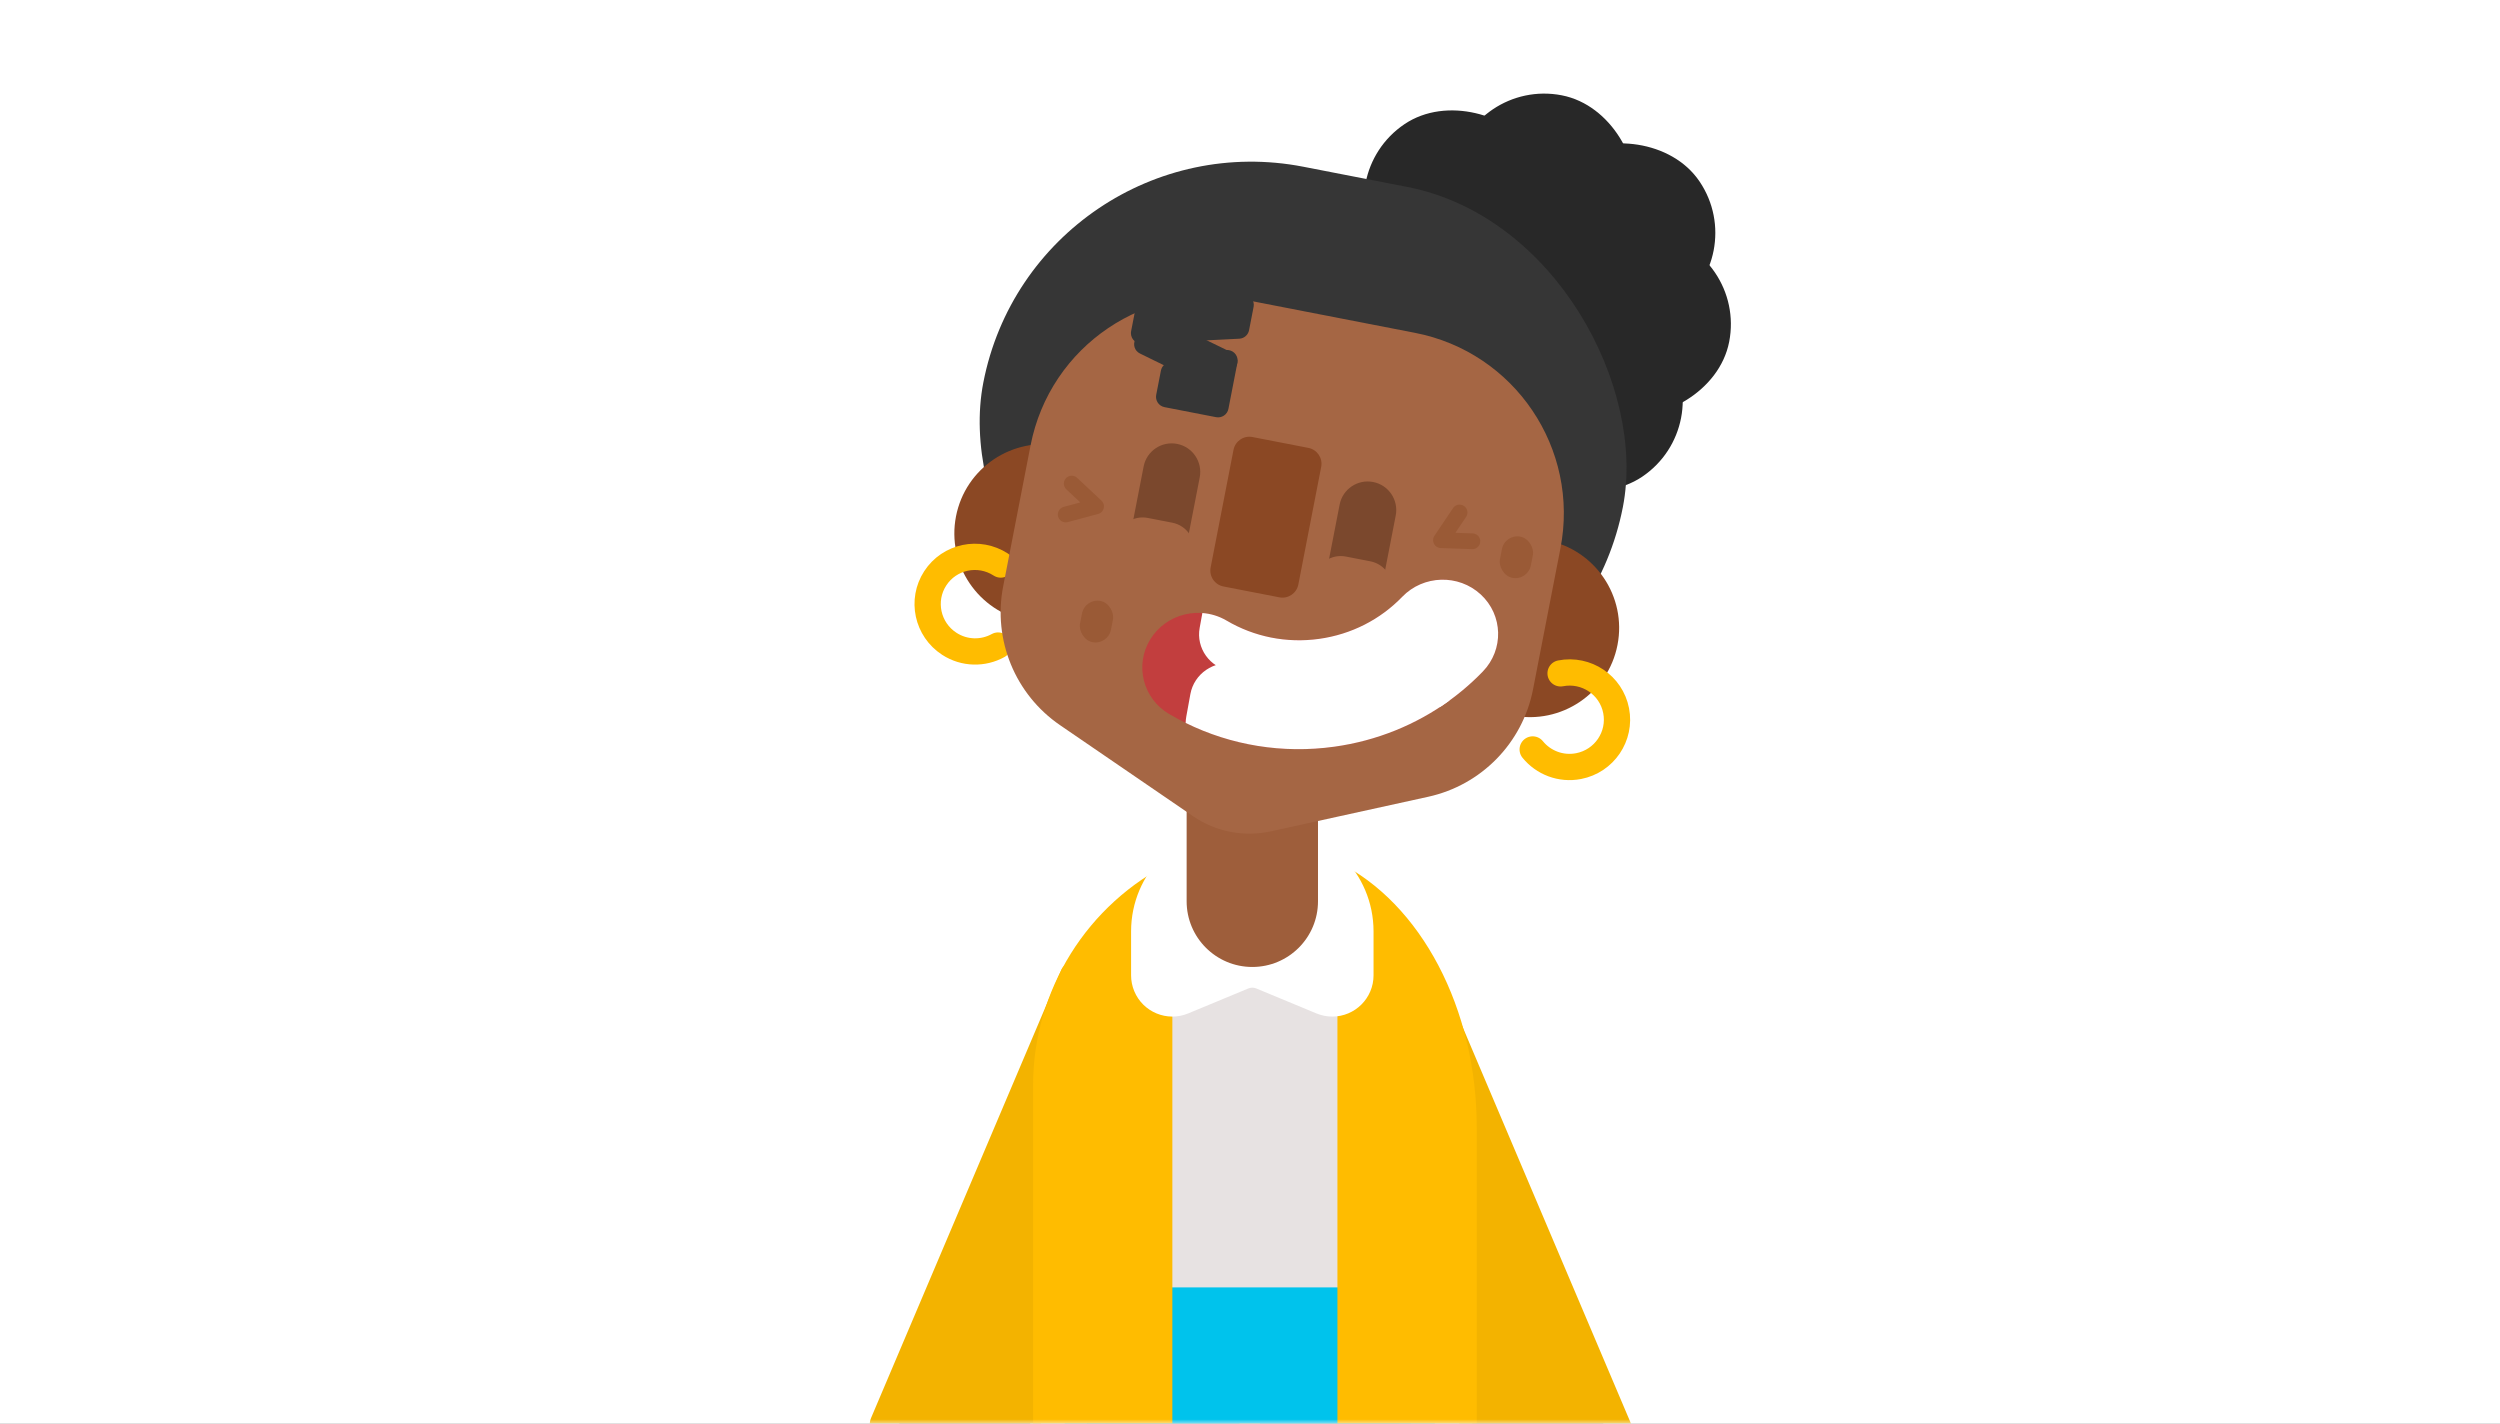 <svg xmlns="http://www.w3.org/2000/svg" xmlns:xlink="http://www.w3.org/1999/xlink" width="288" height="164" viewBox="0 0 288 164">
  <rect x="0" y="0" width="288" height="164" fill="#808080" stroke="none"/>
  <defs>
    <rect id="exp_the-_woman_is_happy-a" width="288" height="164"/>
    <path id="exp_the-_woman_is_happy-c" d="M24.366,0 L24.366,0 C37.823,-2.47197634e-15 48.731,10.909 48.731,24.366 L48.731,46.651 C48.731,48.293 47.401,49.623 45.76,49.623 L2.971,49.623 C1.33,49.623 2.00973686e-16,48.293 0,46.651 L3.55271368e-15,24.366 C1.90472945e-15,10.909 10.909,2.47197634e-15 24.366,0 Z"/>
    <path id="exp_the-_woman_is_happy-d" d="M21.244,-2.84217094e-14 L41.069,-2.84217094e-14 C52.766,-3.05703812e-14 62.248,9.482 62.248,21.179 L62.248,37.729 C62.248,44.003 58.52,49.678 52.762,52.169 L35.721,59.54 C32.809,60.8 29.505,60.8 26.592,59.54 L9.552,52.169 C3.793,49.678 0.065,44.003 0.065,37.729 L0.065,21.179 C0.065,9.482 9.547,-2.62730377e-14 21.244,-2.84217094e-14 Z"/>
  </defs>
  <g fill="none" fill-rule="evenodd">
    <mask id="exp_the-_woman_is_happy-b" fill="#ffffff">
      <use xlink:href="#exp_the-_woman_is_happy-a"/>
    </mask>
    <use fill="#FFFFFF" xlink:href="#exp_the-_woman_is_happy-a"/>
    <g mask="url(#exp_the-_woman_is_happy-b)">
      <g transform="translate(84.996 -1.746)">
        <g transform="translate(63.134 112.914)">
          <path fill="#A56644" d="M11.647,68.011 L7.607,74 C6.521,75.611 4.334,76.036 2.723,74.949 L2.081,74.516 C0.47,73.429 0.045,71.243 1.132,69.632 L8.725,58.375 L13.038,51.326 C13.093,51.236 13.151,51.148 13.211,51.063 L26.86,0.126 L40.272,3.72 L26.176,56.328 L26.254,64.044 L26.445,69.518 C26.513,71.46 24.994,73.089 23.052,73.157 L22.278,73.184 C20.336,73.252 18.707,71.732 18.639,69.791 L18.617,69.148 C18.39,67.47 17.547,66.399 16.086,65.936 C14.598,65.464 13.118,66.156 11.647,68.011 Z" transform="scale(-1 1) rotate(8 -41.527 -310.005)"/>
          <rect width="18.199" height="60.471" x="11.672" y="1.152" fill="#F3B300" rx="1.925" transform="rotate(-23 20.771 31.387)"/>
        </g>
        <g transform="matrix(-1 0 0 1 55.408 111.726)">
          <path fill="#A56644" d="M11.647,68.011 L7.607,74 C6.521,75.611 4.334,76.036 2.723,74.949 L2.081,74.516 C0.47,73.429 0.045,71.243 1.132,69.632 L8.725,58.375 L13.038,51.326 C13.093,51.236 13.151,51.148 13.211,51.063 L26.86,0.126 L40.272,3.72 L26.176,56.328 L26.254,64.044 L26.445,69.518 C26.513,71.46 24.994,73.089 23.052,73.157 L22.278,73.184 C20.336,73.252 18.707,71.732 18.639,69.791 L18.617,69.148 C18.39,67.47 17.547,66.399 16.086,65.936 C14.598,65.464 13.118,66.156 11.647,68.011 Z" transform="scale(-1 1) rotate(8 -45.777 -309.708)"/>
          <rect width="18.264" height="59.896" x="11.567" y="1.187" fill="#F3B300" rx="1.925" transform="rotate(-23 20.7 31.135)"/>
        </g>
        <rect width="33.874" height="56.457" x="42.334" y="161.646" fill="#FFBC00"/>
        <path fill="#00C3EC" d="M61.6,159.269 L76.553,159.269 C77.347,159.269 77.991,159.912 77.991,160.707 L77.991,236.87 C77.991,237.665 77.347,238.309 76.553,238.309 L68.411,238.309 C67.666,238.309 67.044,237.74 66.978,236.998 L60.168,160.835 C60.097,160.044 60.681,159.345 61.472,159.274 C61.515,159.27 61.558,159.269 61.6,159.269 Z" transform="matrix(-1 0 0 1 138.153 0)"/>
        <path fill="#00C3EC" d="M2.627,-1.16978659e-13 L17.741,-2.55795385e-13 C18.535,-2.61584992e-13 19.179,0.644 19.179,1.438 L19.179,77.602 C19.179,78.396 18.535,79.04 17.741,79.04 L9.499,79.04 C8.755,79.04 8.133,78.472 8.066,77.731 L1.194,1.567 C1.123,0.776 1.707,0.077 2.498,0.006 C2.541,0.002 2.584,-1.19329243e-13 2.627,-1.19682042e-13 Z" transform="translate(38.606 159.269)"/>
        <path fill="#00C3EC" d="M48.871,142.629 L69.076,142.629 C76.954,142.629 83.339,149.014 83.339,156.891 L83.339,156.891 C83.339,164.769 76.954,171.154 69.076,171.154 L48.871,171.154 C40.994,171.154 34.608,164.769 34.608,156.891 L34.608,156.891 C34.608,149.014 40.994,142.629 48.871,142.629 Z"/>
        <g transform="translate(34.608 100.434)">
          <use fill="#E7E2E2" xlink:href="#exp_the-_woman_is_happy-c"/>
        </g>
        <path fill="#FFBC00" d="M50.059 101.029L50.059 215.131C50.059 216.773 48.729 218.103 47.088 218.103L36.985 218.103C35.344 218.103 34.014 216.773 34.014 215.131L34.014 126.79C34.014 115.846 40.237 105.855 50.059 101.029zM85.122 131.612L85.122 214.161C85.122 216.338 83.792 218.103 82.151 218.103L72.048 218.103C70.407 218.103 69.076 216.338 69.076 214.161L69.076 101.029C78.721 105.767 85.122 117.968 85.122 131.612z"/>
        <path fill="#FFFFFF" d="M57.482,96.869 L61.06,96.869 C67.785,96.869 73.236,102.32 73.236,109.045 L73.236,114.102 C73.236,116.727 71.108,118.856 68.482,118.856 C67.857,118.856 67.238,118.733 66.66,118.493 L59.726,115.616 C59.435,115.494 59.107,115.494 58.815,115.616 L51.882,118.493 C49.456,119.499 46.674,118.349 45.668,115.924 C45.428,115.346 45.305,114.727 45.305,114.102 L45.305,109.045 C45.305,102.32 50.757,96.869 57.482,96.869 Z"/>
        <path fill="#9E5E3B" d="M59.271,84.113 L59.271,84.113 C63.45,84.113 66.837,87.5 66.837,91.679 L66.837,105.574 C66.837,109.753 63.45,113.141 59.271,113.141 L59.271,113.141 C55.092,113.141 51.704,109.753 51.704,105.574 L51.704,91.679 C51.704,87.5 55.092,84.113 59.271,84.113 Z"/>
        <g transform="rotate(11 16.707 173.505)">
          <g fill="#282828" transform="translate(37.818)">
            <rect width="21.186" height="48.985" x="14.395" y=".756" rx="10.593"/>
            <rect width="21.186" height="48.985" x="14.251" y=".455" rx="10.593" transform="rotate(-90 24.844 24.948)"/>
            <rect width="21.186" height="48.985" x="14.556" y=".305" rx="10.593" transform="rotate(-45 25.15 24.797)"/>
            <rect width="21.186" height="48.985" x="14.556" y=".305" rx="10.593" transform="scale(-1 1) rotate(-45 0 85.514)"/>
          </g>
          <rect width="75.06" height="62.895" x="3.706" y="14.514" fill="#363636" rx="31.447"/>
          <path fill="#8B4824" d="M70.897,71.966 C76.581,71.966 81.188,67.363 81.188,61.685 C81.188,56.007 76.581,51.404 70.897,51.404 C65.214,51.404 60.607,56.007 60.607,61.685 C60.607,67.363 65.214,71.966 70.897,71.966 Z"/>
          <ellipse cx="13.848" cy="61.685" fill="#8B4824" rx="10.291" ry="10.281"/>
          <path stroke="#FFBC00" stroke-linecap="round" stroke-linejoin="round" stroke-width="3.026" d="M2.197,73.627 C3.115,75.347 4.933,76.519 7.025,76.519 C10.042,76.519 12.488,74.082 12.488,71.076 C12.488,68.07 10.042,65.634 7.025,65.634" transform="scale(-1 1) rotate(-22 0 108.851)"/>
          <g transform="translate(10.365 30.843)">
            <mask id="exp_the-_woman_is_happy-e" fill="#ffffff">
              <use xlink:href="#exp_the-_woman_is_happy-d"/>
            </mask>
            <use fill="#A56644" xlink:href="#exp_the-_woman_is_happy-d"/>
            <path fill="#7B482D" d="M16.605,17.787 L16.605,17.787 C18.424,17.787 19.897,19.26 19.897,21.079 L19.897,27.706 C19.897,29.524 18.424,30.998 16.605,30.998 L16.605,30.998 C14.787,30.998 13.313,29.524 13.313,27.706 L13.313,21.079 C13.313,19.26 14.787,17.787 16.605,17.787 Z" mask="url(#exp_the-_woman_is_happy-e)"/>
            <polyline stroke="#9A5A36" stroke-linecap="round" stroke-linejoin="round" stroke-width="1.815" points="5.558 24.592 8.812 26.633 5.558 28.22" mask="url(#exp_the-_woman_is_happy-e)"/>
            <polyline stroke="#9A5A36" stroke-linecap="round" stroke-linejoin="round" stroke-width="1.815" points="48.134 19.941 51.388 21.983 48.134 23.57" mask="url(#exp_the-_woman_is_happy-e)" transform="scale(-1 1) rotate(35 0 -136.066)"/>
            <path fill="#7B482D" d="M39.608,17.787 L39.608,17.787 C41.426,17.787 42.9,19.26 42.9,21.079 L42.9,27.706 C42.9,29.524 41.426,30.998 39.608,30.998 L39.608,30.998 C37.79,30.998 36.316,29.524 36.316,27.706 L36.316,21.079 C36.316,19.26 37.79,17.787 39.608,17.787 Z" mask="url(#exp_the-_woman_is_happy-e)"/>
            <path fill="#A56644" d="M38.163 26.818L41.043 26.818C42.751 26.818 44.137 28.203 44.137 29.912L44.137 29.912C44.137 31.621 42.751 33.006 41.043 33.006L38.163 33.006C36.454 33.006 35.069 31.621 35.069 29.912L35.069 29.912C35.069 28.203 36.454 26.818 38.163 26.818zM14.915 26.805L17.794 26.805C19.503 26.805 20.889 28.19 20.889 29.899L20.889 29.899C20.889 31.608 19.503 32.994 17.794 32.994L14.915 32.994C13.206 32.994 11.821 31.608 11.821 29.899L11.821 29.899C11.821 28.19 13.206 26.805 14.915 26.805z" mask="url(#exp_the-_woman_is_happy-e)"/>
          </g>
          <path fill="#8B4824" d="M35.343,46.197 L41.903,46.197 C42.933,46.197 43.768,47.032 43.768,48.063 L43.768,61.87 C43.768,62.9 42.933,63.735 41.903,63.735 L35.343,63.735 C34.313,63.735 33.477,62.9 33.477,61.87 L33.477,48.063 C33.477,47.032 34.313,46.197 35.343,46.197 Z"/>
          <path stroke="#FFBC00" stroke-linecap="round" stroke-linejoin="round" stroke-width="3.026" d="M72.564,73.627 C73.481,75.347 75.299,76.519 77.391,76.519 C80.408,76.519 82.854,74.082 82.854,71.076 C82.854,68.07 80.408,65.634 77.391,65.634" transform="rotate(-22 77.709 71.076)"/>
          <path fill="#363636" d="M24.259 39.587L30.313 36.988C30.927 36.725 31.639 37.009 31.902 37.623 31.967 37.774 32.001 37.936 32.001 38.1L32.001 43.542C32.001 44.21 31.459 44.752 30.79 44.752L24.736 44.752C24.068 44.752 23.526 44.21 23.526 43.542L23.526 40.699C23.526 40.215 23.814 39.778 24.259 39.587zM20.499 30.238L31.396 30.238C32.064 30.238 32.606 30.78 32.606 31.448L32.606 34.194C32.606 34.75 32.226 35.235 31.686 35.369L20.79 38.064C20.141 38.225 19.485 37.829 19.324 37.18 19.301 37.085 19.289 36.987 19.289 36.889L19.289 31.448C19.289 30.78 19.831 30.238 20.499 30.238z"/>
          <path fill="#363636" d="M31.124,37.089 C31.755,37.26 32.129,37.912 31.96,38.547 L31.348,40.846 C31.179,41.481 30.531,41.857 29.901,41.687 L20.77,39.223 C20.14,39.053 19.766,38.401 19.935,37.766 L20.032,35.353 C20.201,34.719 20.849,34.342 21.479,34.512 L31.124,37.089 Z"/>
          <rect width="3.632" height="4.838" x="19.941" y="68.075" fill="#9A5A36" rx="1.816"/>
          <rect width="3.632" height="4.838" x="66.012" y="51.572" fill="#9A5A36" rx="1.816"/>
        </g>
        <g transform="scale(-1 1) rotate(5 -819.032 -967.806)">
          <path fill="#C23E3E" fill-rule="nonzero" d="M2.623,11.214 C-0.023,8.914 -0.263,4.95 2.086,2.36 C4.435,-0.23 8.484,-0.465 11.129,1.835 C13.872,4.22 17.341,5.636 21.086,5.828 C24.875,6.023 28.516,4.942 31.517,2.804 C34.377,0.765 38.384,1.383 40.466,4.184 C42.547,6.984 41.916,10.907 39.056,12.945 C33.7,16.762 27.166,18.701 20.416,18.354 C13.743,18.012 7.518,15.471 2.623,11.214 Z"/>
          <path fill="#FFFFFF" fill-rule="nonzero" d="M34.228,1.688 L34.686,3.363 C35.314,5.656 33.924,8.013 31.582,8.627 L7.868,14.848 C5.996,13.835 4.237,12.618 2.623,11.214 C-0.023,8.914 -0.263,4.95 2.086,2.36 C4.435,-0.23 8.484,-0.465 11.129,1.835 C13.872,4.22 17.341,5.636 21.086,5.828 C24.875,6.023 28.516,4.942 31.517,2.804 C32.349,2.211 33.278,1.843 34.228,1.688 Z"/>
          <path fill="#FFFFFF" fill-rule="nonzero" d="M37.248,14.135 C32.261,17.161 26.424,18.663 20.416,18.354 C15.495,18.102 10.818,16.654 6.739,14.204 L31.039,7.829 C33.381,7.214 35.788,8.575 36.416,10.868 L37.119,13.436 C37.182,13.669 37.225,13.903 37.248,14.135 Z"/>
        </g>
      </g>
    </g>
  </g>
</svg>
